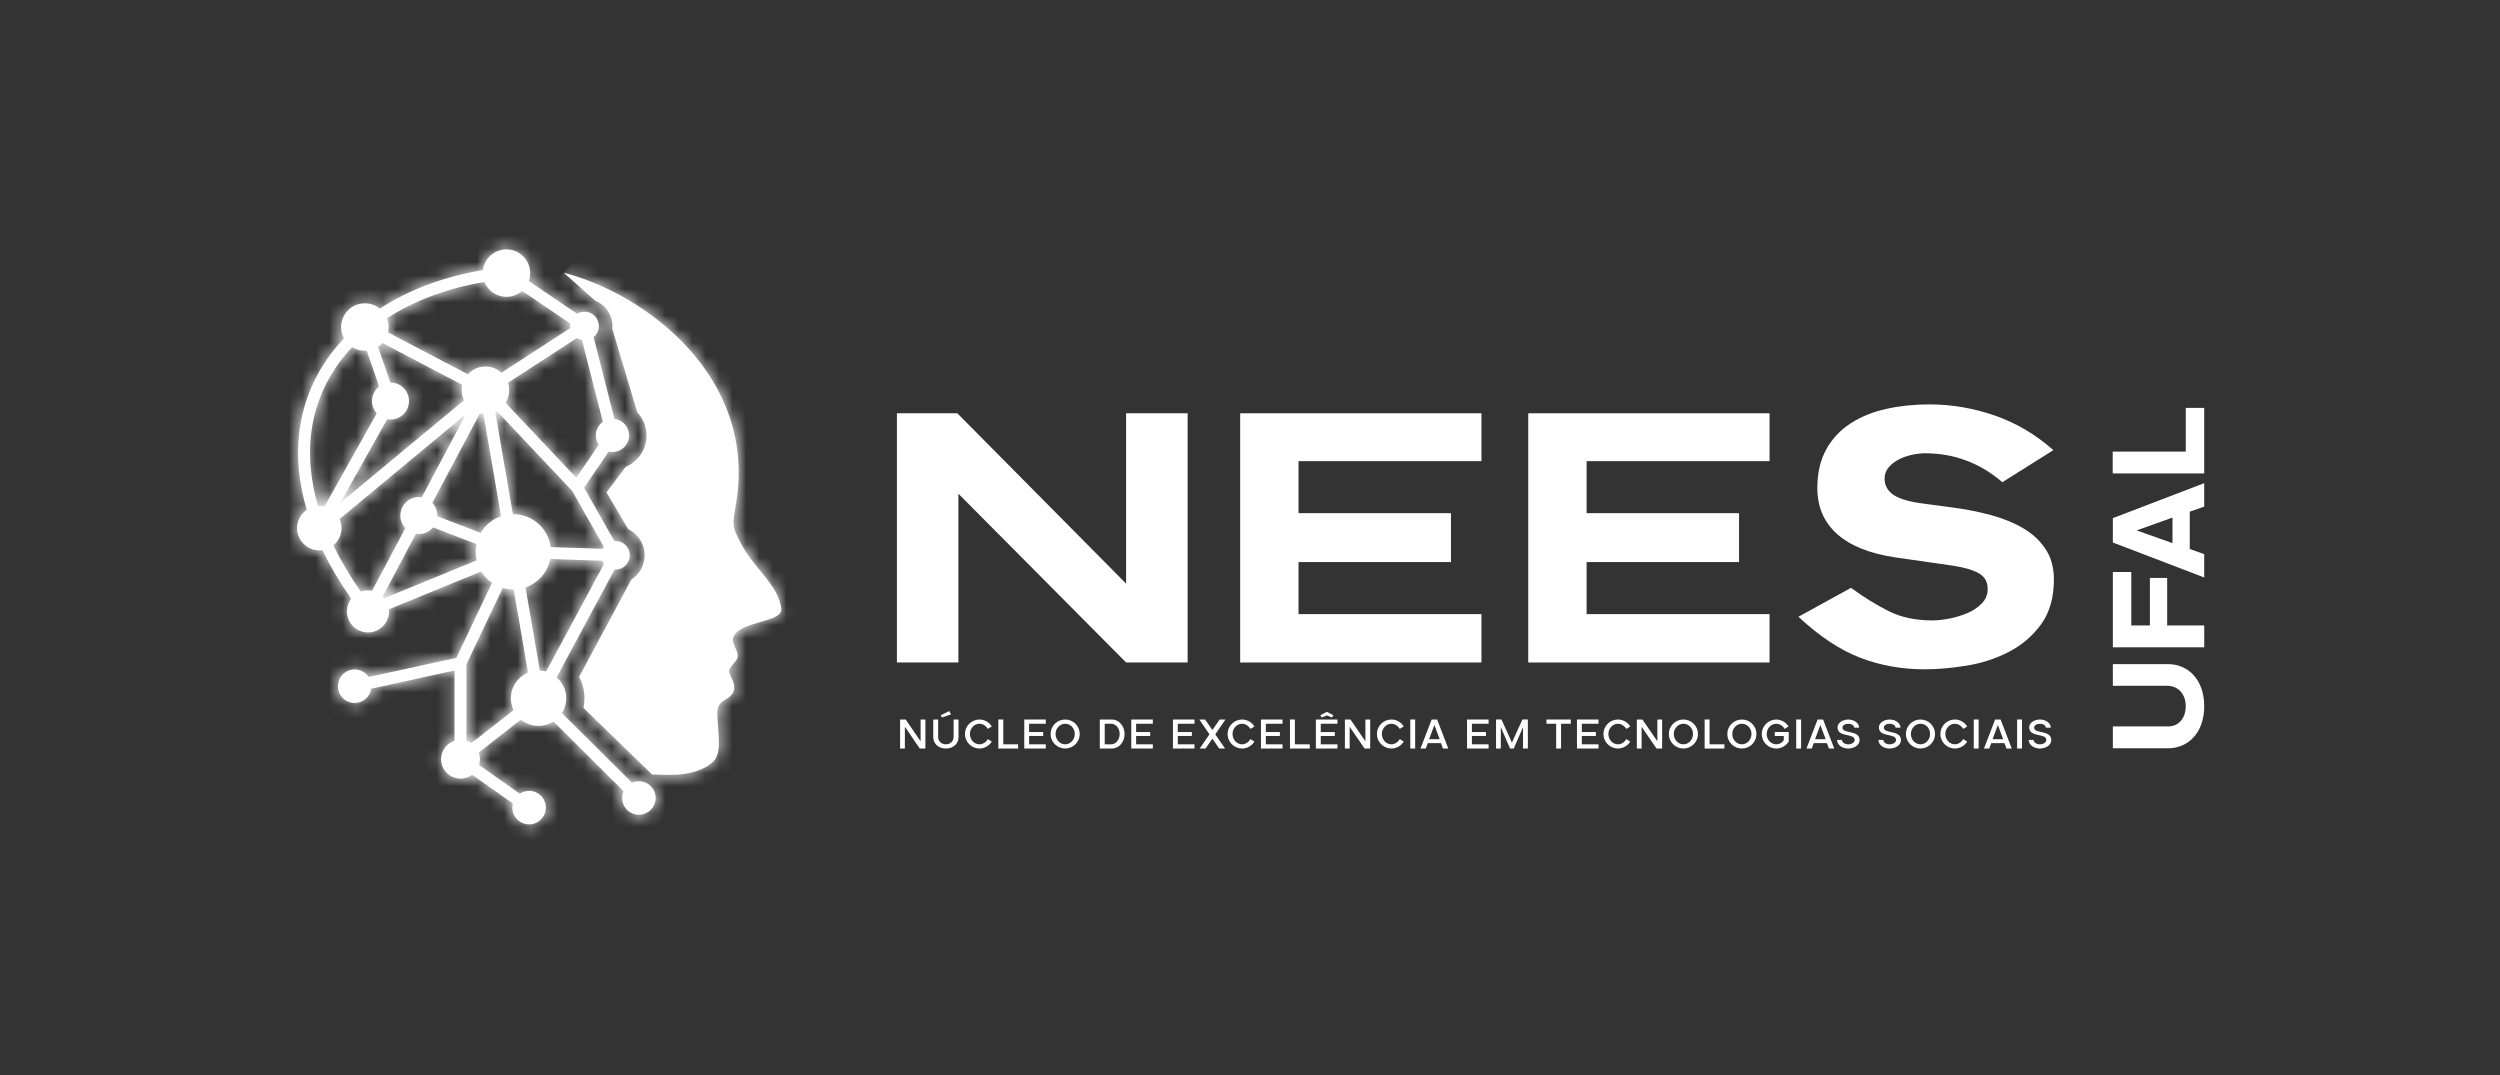 <?xml version="1.0" encoding="UTF-8"?>
<svg xmlns="http://www.w3.org/2000/svg" width="186" height="80" viewBox="0 0 186 80" fill="none">
  <rect x="0" y="0" width="186" height="80" fill="#333333" stroke="none"/>
  <path d="M83.782 49.289L71.305 36.733V49.289H66.73V30.749H71.227L83.782 43.422V30.749H88.359V49.289H83.782Z" fill="white"></path>
  <path d="M92.269 49.289V30.749H110.221V34.309H96.61V38.18H107.952V41.818H96.61V45.69H110.221V49.289H92.269Z" fill="white"></path>
  <path d="M113.701 49.289V30.749H131.654V34.309H118.043V38.18H129.385V41.818H118.043V45.69H131.654V49.289H113.701Z" fill="white"></path>
  <path d="M151.854 46.453C151.215 47.327 150.413 48.011 149.448 48.506C148.483 49.002 147.44 49.341 146.32 49.523C145.198 49.706 144.155 49.797 143.191 49.797C141.496 49.797 139.898 49.51 138.4 48.937C136.9 48.363 135.369 47.346 133.804 45.886L137.715 43.735C138.68 44.439 139.619 45.019 140.531 45.475C141.444 45.932 142.525 46.159 143.777 46.159C144.142 46.159 144.559 46.114 145.029 46.023C145.498 45.932 145.947 45.795 146.378 45.613C146.807 45.43 147.166 45.188 147.453 44.89C147.74 44.59 147.883 44.232 147.883 43.815C147.883 43.293 147.667 42.909 147.237 42.66C146.807 42.412 146.175 42.224 145.34 42.093L141 41.468C139.096 41.181 137.654 40.602 136.678 39.727C135.7 38.854 135.21 37.713 135.21 36.305C135.21 35.184 135.431 34.226 135.875 33.431C136.318 32.635 136.924 31.99 137.693 31.494C138.463 30.998 139.349 30.64 140.352 30.419C141.355 30.198 142.418 30.087 143.541 30.087C145.184 30.087 146.801 30.36 148.391 30.908C149.98 31.456 151.442 32.315 152.771 33.49L148.976 35.876C147.307 34.442 145.391 33.724 143.227 33.724C142.914 33.724 142.581 33.765 142.229 33.842C141.877 33.919 141.551 34.038 141.251 34.194C140.951 34.35 140.703 34.546 140.508 34.781C140.312 35.015 140.215 35.289 140.215 35.602C140.215 36.124 140.442 36.534 140.9 36.834C141.355 37.135 142.119 37.348 143.188 37.479L145.221 37.752C146.238 37.883 147.202 38.073 148.115 38.319C149.028 38.568 149.83 38.893 150.522 39.297C151.212 39.703 151.767 40.217 152.184 40.842C152.601 41.468 152.81 42.224 152.81 43.111C152.81 44.468 152.49 45.582 151.852 46.456" fill="white"></path>
  <path d="M66.967 55.691V53.534H67.385L68.494 55.154V53.534H68.849V55.691H68.431L67.323 54.071V55.691H66.967Z" fill="white"></path>
  <path d="M69.431 53.532H69.798V54.84C69.798 55.167 70.062 55.377 70.373 55.377C70.683 55.377 70.942 55.165 70.949 54.84V53.532H71.315V54.84C71.315 55.311 70.945 55.691 70.374 55.691C69.802 55.691 69.433 55.311 69.433 54.84V53.532H69.431ZM69.988 53.212L70.626 52.902L70.752 53.153L70.079 53.38L69.988 53.211V53.212Z" fill="white"></path>
  <path d="M72.873 53.532C73.207 53.532 73.57 53.696 73.79 54.048L73.494 54.23C73.325 53.944 73.06 53.847 72.873 53.847C72.468 53.847 72.161 54.206 72.161 54.61C72.161 55.014 72.465 55.377 72.876 55.377C73.074 55.377 73.336 55.261 73.494 54.989L73.79 55.174C73.591 55.499 73.226 55.69 72.877 55.69C72.309 55.69 71.796 55.237 71.796 54.61C71.796 53.983 72.309 53.532 72.874 53.532" fill="white"></path>
  <path d="M75.748 55.377V55.691H74.277V53.53H74.644V55.377H75.748Z" fill="white"></path>
  <path d="M77.808 53.532V53.847H76.566V54.464H77.613V54.756H76.566V55.377H77.808V55.69H76.205V53.532H77.808Z" fill="white"></path>
  <path d="M78.168 54.61C78.168 53.976 78.683 53.532 79.249 53.532C79.814 53.532 80.329 53.976 80.329 54.61C80.329 55.244 79.809 55.69 79.249 55.69C78.688 55.69 78.168 55.244 78.168 54.61ZM78.534 54.61C78.534 55.039 78.859 55.377 79.249 55.377C79.639 55.377 79.962 55.036 79.962 54.61C79.962 54.184 79.652 53.847 79.249 53.847C78.846 53.847 78.53 54.202 78.534 54.61Z" fill="white"></path>
  <path d="M81.825 53.532H82.728C83.251 53.532 83.669 54.019 83.669 54.61C83.669 55.202 83.251 55.691 82.728 55.691H81.825V53.532ZM82.191 55.377H82.672C83.028 55.377 83.303 55.024 83.303 54.61C83.303 54.196 83.028 53.847 82.672 53.847H82.191V55.377Z" fill="white"></path>
  <path d="M85.771 53.532V53.847H84.528V54.464H85.575V54.756H84.528V55.377H85.771V55.69H84.167V53.532H85.771Z" fill="white"></path>
  <path d="M88.869 53.532V53.847H87.628V54.464H88.674V54.756H87.628V55.377H88.869V55.69H87.266V53.532H88.869Z" fill="white"></path>
  <path d="M89.229 53.532H89.66L90.201 54.315L90.741 53.532H91.173L90.416 54.635L91.142 55.69H90.709L90.201 54.955L89.692 55.69H89.259L89.985 54.635L89.229 53.532Z" fill="white"></path>
  <path d="M92.411 53.532C92.746 53.532 93.108 53.696 93.329 54.048L93.033 54.23C92.864 53.944 92.599 53.847 92.411 53.847C92.007 53.847 91.7 54.206 91.7 54.61C91.7 55.014 92.004 55.377 92.415 55.377C92.613 55.377 92.875 55.261 93.033 54.989L93.329 55.174C93.13 55.499 92.765 55.69 92.416 55.69C91.848 55.69 91.335 55.237 91.335 54.61C91.335 53.983 91.848 53.532 92.413 53.532" fill="white"></path>
  <path d="M95.42 53.532V53.847H94.178V54.464H95.224V54.756H94.178V55.377H95.42V55.69H93.816V53.532H95.42Z" fill="white"></path>
  <path d="M97.445 55.377V55.691H95.974V53.53H96.34V55.377H97.445Z" fill="white"></path>
  <path d="M99.505 53.534V53.847H98.264V54.465H99.309V54.757H98.264V55.377H99.505V55.691H97.901V53.534H99.505ZM98.236 53.209L98.718 52.961L99.199 53.209L99.104 53.38L98.718 53.23L98.326 53.38L98.236 53.209Z" fill="white"></path>
  <path d="M100.06 55.691V53.534H100.478L101.586 55.154V53.534H101.942V55.691H101.524L100.415 54.071V55.691H100.06Z" fill="white"></path>
  <path d="M103.521 53.532C103.855 53.532 104.218 53.696 104.438 54.048L104.142 54.23C103.974 53.944 103.708 53.847 103.521 53.847C103.117 53.847 102.81 54.206 102.81 54.61C102.81 55.014 103.113 55.377 103.524 55.377C103.722 55.377 103.984 55.261 104.142 54.989L104.438 55.174C104.24 55.499 103.874 55.69 103.526 55.69C102.958 55.69 102.445 55.237 102.445 54.61C102.445 53.983 102.958 53.532 103.522 53.532" fill="white"></path>
  <path d="M105.288 53.53H104.926V55.691H105.288V53.53Z" fill="white"></path>
  <path d="M106.514 53.534H106.923L107.753 55.691H107.358L107.209 55.29H106.225L106.079 55.691H105.685L106.514 53.534ZM106.327 54.994H107.111L106.718 53.938L106.327 54.994Z" fill="white"></path>
  <path d="M110.751 53.532V53.847H109.51V54.464H110.555V54.756H109.51V55.377H110.751V55.69H109.147V53.532H110.751Z" fill="white"></path>
  <path d="M111.71 53.53L112.487 55.251L113.267 53.53H113.673V55.691H113.312V54.104L112.622 55.691H112.35L111.66 54.102V55.691H111.305V53.53H111.71Z" fill="white"></path>
  <path d="M115.056 53.847V53.532H116.868V53.847H116.143V55.691H115.778V53.847H115.056Z" fill="white"></path>
  <path d="M118.929 53.532V53.847H117.688V54.464H118.733V54.756H117.688V55.377H118.929V55.69H117.325V53.532H118.929Z" fill="white"></path>
  <path d="M120.375 53.532C120.709 53.532 121.072 53.696 121.292 54.048L120.996 54.23C120.828 53.944 120.562 53.847 120.375 53.847C119.971 53.847 119.664 54.206 119.664 54.61C119.664 55.014 119.967 55.377 120.378 55.377C120.576 55.377 120.838 55.261 120.996 54.989L121.292 55.174C121.093 55.499 120.728 55.69 120.38 55.69C119.812 55.69 119.299 55.237 119.299 54.61C119.299 53.983 119.812 53.532 120.376 53.532" fill="white"></path>
  <path d="M121.781 55.691V53.534H122.198L123.308 55.154V53.534H123.663V55.691H123.245L122.136 54.071V55.691H121.781Z" fill="white"></path>
  <path d="M124.165 54.61C124.165 53.976 124.68 53.532 125.246 53.532C125.811 53.532 126.326 53.976 126.326 54.61C126.326 55.244 125.806 55.69 125.246 55.69C124.685 55.69 124.165 55.244 124.165 54.61ZM124.531 54.61C124.531 55.039 124.856 55.377 125.246 55.377C125.636 55.377 125.959 55.036 125.959 54.61C125.959 54.184 125.649 53.847 125.246 53.847C124.843 53.847 124.527 54.202 124.531 54.61Z" fill="white"></path>
  <path d="M128.296 55.377V55.691H126.825V53.53H127.191V55.377H128.296Z" fill="white"></path>
  <path d="M128.515 54.61C128.515 53.976 129.031 53.532 129.596 53.532C130.162 53.532 130.676 53.976 130.676 54.61C130.676 55.244 130.157 55.69 129.596 55.69C129.035 55.69 128.515 55.244 128.515 54.61ZM128.881 54.61C128.881 55.039 129.206 55.377 129.596 55.377C129.986 55.377 130.31 55.036 130.31 54.61C130.31 54.184 129.999 53.847 129.596 53.847C129.193 53.847 128.878 54.202 128.881 54.61Z" fill="white"></path>
  <path d="M131.078 54.614C131.078 53.996 131.583 53.534 132.158 53.534C132.43 53.534 132.817 53.655 133.07 54.046L132.774 54.231C132.631 53.969 132.383 53.847 132.157 53.847C131.774 53.847 131.443 54.175 131.443 54.614C131.443 55.052 131.774 55.377 132.157 55.377C132.397 55.377 132.614 55.242 132.714 55.06V54.757H132.045V54.461H133.08V55.165C132.882 55.493 132.523 55.691 132.157 55.691C131.582 55.691 131.077 55.228 131.077 54.614" fill="white"></path>
  <path d="M134.002 53.53H133.639V55.691H134.002V53.53Z" fill="white"></path>
  <path d="M135.229 53.534H135.638L136.468 55.691H136.073L135.924 55.29H134.94L134.794 55.691H134.401L135.229 53.534ZM135.042 54.994H135.827L135.433 53.938L135.042 54.994Z" fill="white"></path>
  <path d="M137.043 55.05C137.043 55.218 137.23 55.378 137.513 55.378C137.758 55.378 137.988 55.245 137.988 55.05C137.988 54.527 136.712 54.886 136.712 54.119C136.712 53.785 137.078 53.534 137.513 53.534C137.948 53.534 138.318 53.798 138.318 54.137H137.952C137.952 53.977 137.76 53.848 137.513 53.848C137.287 53.848 137.078 53.963 137.078 54.133C137.078 54.629 138.354 54.273 138.354 55.071C138.354 55.452 137.925 55.691 137.513 55.691C137.053 55.691 136.676 55.413 136.676 55.05H137.043Z" fill="white"></path>
  <path d="M140.12 55.05C140.12 55.218 140.307 55.378 140.591 55.378C140.835 55.378 141.065 55.245 141.065 55.05C141.065 54.527 139.789 54.886 139.789 54.119C139.789 53.785 140.156 53.534 140.591 53.534C141.026 53.534 141.395 53.798 141.395 54.137H141.029C141.029 53.977 140.837 53.848 140.591 53.848C140.364 53.848 140.156 53.963 140.156 54.133C140.156 54.629 141.431 54.273 141.431 55.071C141.431 55.452 141.002 55.691 140.591 55.691C140.131 55.691 139.754 55.413 139.754 55.05H140.12Z" fill="white"></path>
  <path d="M141.803 54.61C141.803 53.976 142.319 53.532 142.884 53.532C143.45 53.532 143.964 53.976 143.964 54.61C143.964 55.244 143.445 55.69 142.884 55.69C142.324 55.69 141.803 55.244 141.803 54.61ZM142.17 54.61C142.17 55.039 142.494 55.377 142.884 55.377C143.274 55.377 143.598 55.036 143.598 54.61C143.598 54.184 143.287 53.847 142.884 53.847C142.481 53.847 142.166 54.202 142.17 54.61Z" fill="white"></path>
  <path d="M145.442 53.532C145.777 53.532 146.139 53.696 146.36 54.048L146.064 54.23C145.895 53.944 145.63 53.847 145.442 53.847C145.038 53.847 144.731 54.206 144.731 54.61C144.731 55.014 145.035 55.377 145.446 55.377C145.644 55.377 145.906 55.261 146.064 54.989L146.36 55.174C146.161 55.499 145.796 55.69 145.447 55.69C144.879 55.69 144.366 55.237 144.366 54.61C144.366 53.983 144.879 53.532 145.444 53.532" fill="white"></path>
  <path d="M147.211 53.53H146.848V55.691H147.211V53.53Z" fill="white"></path>
  <path d="M148.437 53.534H148.846L149.675 55.691H149.281L149.131 55.29H148.148L148.002 55.691H147.608L148.437 53.534ZM148.249 54.994H149.034L148.641 53.938L148.249 54.994Z" fill="white"></path>
  <path d="M150.435 53.53H150.073V55.691H150.435V53.53Z" fill="white"></path>
  <path d="M151.303 55.05C151.303 55.218 151.49 55.378 151.774 55.378C152.018 55.378 152.248 55.245 152.248 55.05C152.248 54.527 150.972 54.886 150.972 54.119C150.972 53.785 151.339 53.534 151.774 53.534C152.209 53.534 152.579 53.798 152.579 54.137H152.212C152.212 53.977 152.02 53.848 151.774 53.848C151.547 53.848 151.339 53.963 151.339 54.133C151.339 54.629 152.614 54.273 152.614 55.071C152.614 55.452 152.185 55.691 151.774 55.691C151.314 55.691 150.937 55.413 150.937 55.05H151.303Z" fill="white"></path>
  <path d="M34.704 55.108V49.429L37.404 43.742C37.653 43.815 37.915 43.854 38.187 43.854H38.218L39.285 50.044C38.538 50.351 38.009 51.088 38.009 51.948C38.009 52.265 38.081 52.566 38.209 52.833L35.068 55.287C34.956 55.212 34.836 55.152 34.705 55.109M40.166 49.892L39.098 43.702C40.032 43.382 40.743 42.581 40.936 41.591L44.808 41.72C44.843 41.803 44.886 41.879 44.939 41.949L40.626 49.967C40.479 49.925 40.325 49.899 40.165 49.892M32.217 39.239L35.448 40.48C35.409 40.665 35.389 40.857 35.389 41.055C35.389 41.276 35.414 41.488 35.463 41.692L28.594 44.506C28.556 44.458 28.516 44.413 28.474 44.371L30.946 39.715C31.017 39.727 31.09 39.732 31.163 39.732C31.587 39.732 31.967 39.54 32.219 39.238M34.659 30.822L31.379 36.996C31.309 36.984 31.235 36.98 31.163 36.98C30.402 36.98 29.786 37.596 29.786 38.356C29.786 38.72 29.926 39.05 30.157 39.297L27.684 43.952C27.584 43.931 27.481 43.921 27.375 43.921C27.187 43.921 27.009 43.955 26.844 44.014C26.022 42.839 25.344 41.689 24.802 40.569C25.172 40.267 25.408 39.806 25.408 39.289C25.408 39.049 25.358 38.822 25.266 38.615L34.659 30.823V30.822ZM32.537 38.407V38.355C32.537 37.992 32.397 37.661 32.167 37.415L35.707 30.752C35.79 30.773 35.877 30.785 35.965 30.792L37.279 38.404C36.639 38.625 36.104 39.071 35.768 39.647L32.537 38.406V38.407ZM36.845 30.642C36.885 30.623 36.924 30.605 36.963 30.583L42.569 36.522L44.927 40.685C44.894 40.73 44.863 40.779 44.838 40.83L40.966 40.701C40.792 39.322 39.615 38.255 38.189 38.255H38.159L36.845 30.642ZM23.125 34.893C22.919 32.712 23.27 30.714 24.08 28.95C24.603 27.806 25.32 26.76 26.201 25.823C26.474 25.996 26.799 26.096 27.146 26.096C27.192 26.096 27.238 26.094 27.285 26.091L28.206 28.752C27.883 29.004 27.676 29.397 27.676 29.836C27.676 30.19 27.808 30.511 28.027 30.755L24.146 37.68C24.02 37.651 23.891 37.635 23.757 37.635C23.725 37.635 23.693 37.635 23.662 37.638C23.387 36.696 23.21 35.779 23.126 34.895M28.126 25.801C28.247 25.722 28.356 25.626 28.452 25.519L34.395 28.634C34.365 28.764 34.349 28.898 34.349 29.035C34.349 29.302 34.409 29.555 34.516 29.782L25.319 37.411L28.804 31.192C28.885 31.207 28.968 31.215 29.052 31.215C29.813 31.215 30.429 30.598 30.429 29.838C30.429 29.078 29.813 28.461 29.052 28.461H29.046L28.126 25.8V25.801ZM37.613 29.972C37.784 29.7 37.881 29.378 37.881 29.035C37.881 28.84 37.85 28.653 37.792 28.478L42.921 25.152C43.034 25.223 43.161 25.274 43.298 25.299L44.851 31.382C44.538 31.606 44.333 31.973 44.333 32.389C44.333 32.648 44.412 32.89 44.551 33.089L42.875 35.547L37.614 29.972H37.613ZM28.867 24.731C28.897 24.602 28.912 24.468 28.912 24.33C28.912 24.102 28.869 23.882 28.79 23.681C30.817 22.367 33.287 21.44 36.042 20.979C36.304 21.626 36.94 22.083 37.681 22.083C38.129 22.083 38.536 21.917 38.847 21.643L42.44 24.077C42.433 24.134 42.427 24.192 42.427 24.251C42.427 24.303 42.43 24.354 42.438 24.404L37.309 27.73C36.994 27.443 36.577 27.268 36.117 27.268C35.598 27.268 35.133 27.491 34.809 27.846L28.868 24.731H28.867ZM35.928 20.096C33.018 20.577 30.407 21.562 28.261 22.962C27.957 22.713 27.569 22.566 27.146 22.566C26.172 22.566 25.38 23.356 25.38 24.333C25.38 24.637 25.457 24.923 25.592 25.172C24.628 26.189 23.843 27.331 23.271 28.581C22.398 30.485 22.017 32.638 22.239 34.98C22.331 35.933 22.522 36.917 22.82 37.93C22.387 38.228 22.104 38.726 22.104 39.291C22.104 40.205 22.845 40.945 23.758 40.945C23.836 40.945 23.912 40.939 23.988 40.928C24.556 42.105 25.266 43.313 26.129 44.544C25.928 44.807 25.811 45.134 25.811 45.49C25.811 46.355 26.512 47.054 27.377 47.054C28.242 47.054 28.944 46.355 28.944 45.49C28.944 45.436 28.941 45.383 28.936 45.332L35.804 42.518C36.009 42.852 36.282 43.14 36.604 43.363L33.954 48.944L27.428 50.369C27.205 50.03 26.822 49.807 26.386 49.807C25.697 49.807 25.14 50.365 25.14 51.053C25.14 51.74 25.697 52.3 26.386 52.3C27.011 52.3 27.528 51.841 27.618 51.241L33.815 49.887V55.11C33.235 55.299 32.817 55.844 32.817 56.485C32.817 57.283 33.464 57.929 34.262 57.929C34.587 57.929 34.885 57.822 35.127 57.642L38.157 59.779C38.132 59.878 38.12 59.981 38.12 60.087C38.12 60.775 38.677 61.332 39.366 61.332C40.055 61.332 40.613 60.775 40.613 60.087C40.613 59.398 40.055 58.841 39.366 58.841C39.109 58.841 38.871 58.918 38.672 59.052L35.642 56.913C35.683 56.778 35.706 56.635 35.706 56.485C35.706 56.312 35.675 56.144 35.619 55.99L38.76 53.537C39.115 53.83 39.571 54.008 40.069 54.008C40.479 54.008 40.861 53.888 41.181 53.682L46.395 58.867C46.327 59.021 46.289 59.192 46.289 59.372C46.289 60.06 46.846 60.618 47.535 60.618C48.223 60.618 48.781 60.06 48.781 59.372C48.781 58.683 48.223 58.125 47.535 58.125C47.352 58.125 47.179 58.165 47.023 58.235L41.808 53.051C42.011 52.732 42.128 52.355 42.128 51.95C42.128 51.328 41.851 50.768 41.414 50.392L45.726 42.374C45.748 42.374 45.771 42.377 45.792 42.377C46.381 42.377 46.858 41.9 46.858 41.312C46.858 40.724 46.381 40.245 45.792 40.245C45.761 40.245 45.733 40.245 45.702 40.25L43.455 36.281L45.287 33.596C45.377 33.618 45.471 33.627 45.569 33.627C46.252 33.627 46.804 33.075 46.804 32.392C46.804 31.759 46.329 31.238 45.716 31.164L44.163 25.082C44.403 24.886 44.556 24.589 44.556 24.254C44.556 23.666 44.079 23.189 43.49 23.189C43.289 23.189 43.099 23.244 42.938 23.343L39.344 20.91C39.409 20.726 39.446 20.527 39.446 20.32C39.446 19.345 38.655 18.554 37.679 18.554C36.78 18.554 36.036 19.227 35.927 20.098" fill="white"></path>
  <mask id="mask0_79_3263" style="mask-type:luminance" maskUnits="userSpaceOnUse" x="22" y="18" width="27" height="44">
    <path d="M34.704 55.108V49.429L37.404 43.742C37.653 43.815 37.915 43.854 38.187 43.854H38.218L39.285 50.044C38.538 50.351 38.009 51.088 38.009 51.948C38.009 52.265 38.081 52.566 38.209 52.833L35.068 55.287C34.956 55.212 34.836 55.152 34.705 55.109M40.166 49.892L39.098 43.702C40.032 43.382 40.743 42.581 40.936 41.591L44.808 41.72C44.843 41.803 44.886 41.879 44.939 41.949L40.626 49.967C40.479 49.925 40.325 49.899 40.165 49.892M32.217 39.239L35.448 40.48C35.409 40.665 35.389 40.857 35.389 41.055C35.389 41.276 35.414 41.488 35.463 41.692L28.594 44.506C28.556 44.458 28.516 44.413 28.474 44.371L30.946 39.715C31.017 39.727 31.09 39.732 31.163 39.732C31.587 39.732 31.967 39.54 32.219 39.238M34.659 30.822L31.379 36.996C31.309 36.984 31.235 36.98 31.163 36.98C30.402 36.98 29.786 37.596 29.786 38.356C29.786 38.72 29.926 39.05 30.157 39.297L27.684 43.952C27.584 43.931 27.481 43.921 27.375 43.921C27.187 43.921 27.009 43.955 26.844 44.014C26.022 42.839 25.344 41.689 24.802 40.569C25.172 40.267 25.408 39.806 25.408 39.289C25.408 39.049 25.358 38.822 25.266 38.615L34.659 30.823V30.822ZM32.537 38.407V38.355C32.537 37.992 32.397 37.661 32.167 37.415L35.707 30.752C35.79 30.773 35.877 30.785 35.965 30.792L37.279 38.404C36.639 38.625 36.104 39.071 35.768 39.647L32.537 38.406V38.407ZM36.845 30.642C36.885 30.623 36.924 30.605 36.963 30.583L42.569 36.522L44.927 40.685C44.894 40.73 44.863 40.779 44.838 40.83L40.966 40.701C40.792 39.322 39.615 38.255 38.189 38.255H38.159L36.845 30.642ZM23.125 34.893C22.919 32.712 23.27 30.714 24.08 28.95C24.603 27.806 25.32 26.76 26.201 25.823C26.474 25.996 26.799 26.096 27.146 26.096C27.192 26.096 27.238 26.094 27.285 26.091L28.206 28.752C27.883 29.004 27.676 29.397 27.676 29.836C27.676 30.19 27.808 30.511 28.027 30.755L24.146 37.68C24.02 37.651 23.891 37.635 23.757 37.635C23.725 37.635 23.693 37.635 23.662 37.638C23.387 36.696 23.21 35.779 23.126 34.895M28.126 25.801C28.247 25.722 28.356 25.626 28.452 25.519L34.395 28.634C34.365 28.764 34.349 28.898 34.349 29.035C34.349 29.302 34.409 29.555 34.516 29.782L25.319 37.411L28.804 31.192C28.885 31.207 28.968 31.215 29.052 31.215C29.813 31.215 30.429 30.598 30.429 29.838C30.429 29.078 29.813 28.461 29.052 28.461H29.046L28.126 25.8V25.801ZM37.613 29.972C37.784 29.7 37.881 29.378 37.881 29.035C37.881 28.84 37.85 28.653 37.792 28.478L42.921 25.152C43.034 25.223 43.161 25.274 43.298 25.299L44.851 31.382C44.538 31.606 44.333 31.973 44.333 32.389C44.333 32.648 44.412 32.89 44.551 33.089L42.875 35.547L37.614 29.972H37.613ZM28.867 24.731C28.897 24.602 28.912 24.468 28.912 24.33C28.912 24.102 28.869 23.882 28.79 23.681C30.817 22.367 33.287 21.44 36.042 20.979C36.304 21.626 36.94 22.083 37.681 22.083C38.129 22.083 38.536 21.917 38.847 21.643L42.44 24.077C42.433 24.134 42.427 24.192 42.427 24.251C42.427 24.303 42.43 24.354 42.438 24.404L37.309 27.73C36.994 27.443 36.577 27.268 36.117 27.268C35.598 27.268 35.133 27.491 34.809 27.846L28.868 24.731H28.867ZM35.928 20.096C33.018 20.577 30.407 21.562 28.261 22.962C27.957 22.713 27.569 22.566 27.146 22.566C26.172 22.566 25.38 23.356 25.38 24.333C25.38 24.637 25.457 24.923 25.592 25.172C24.628 26.189 23.843 27.331 23.271 28.581C22.398 30.485 22.017 32.638 22.239 34.98C22.331 35.933 22.522 36.917 22.82 37.93C22.387 38.228 22.104 38.726 22.104 39.291C22.104 40.205 22.845 40.945 23.758 40.945C23.836 40.945 23.912 40.939 23.988 40.928C24.556 42.105 25.266 43.313 26.129 44.544C25.928 44.807 25.811 45.134 25.811 45.49C25.811 46.355 26.512 47.054 27.377 47.054C28.242 47.054 28.944 46.355 28.944 45.49C28.944 45.436 28.941 45.383 28.936 45.332L35.804 42.518C36.009 42.852 36.282 43.14 36.604 43.363L33.954 48.944L27.428 50.369C27.205 50.03 26.822 49.807 26.386 49.807C25.697 49.807 25.14 50.365 25.14 51.053C25.14 51.74 25.697 52.3 26.386 52.3C27.011 52.3 27.528 51.841 27.618 51.241L33.815 49.887V55.11C33.235 55.299 32.817 55.844 32.817 56.485C32.817 57.283 33.464 57.929 34.262 57.929C34.587 57.929 34.885 57.822 35.127 57.642L38.157 59.779C38.132 59.878 38.12 59.981 38.12 60.087C38.12 60.775 38.677 61.332 39.366 61.332C40.055 61.332 40.613 60.775 40.613 60.087C40.613 59.398 40.055 58.841 39.366 58.841C39.109 58.841 38.871 58.918 38.672 59.052L35.642 56.913C35.683 56.778 35.706 56.635 35.706 56.485C35.706 56.312 35.675 56.144 35.619 55.99L38.76 53.537C39.115 53.83 39.571 54.008 40.069 54.008C40.479 54.008 40.861 53.888 41.181 53.682L46.395 58.867C46.327 59.021 46.289 59.192 46.289 59.372C46.289 60.06 46.846 60.618 47.535 60.618C48.223 60.618 48.781 60.06 48.781 59.372C48.781 58.683 48.223 58.125 47.535 58.125C47.352 58.125 47.179 58.165 47.023 58.235L41.808 53.051C42.011 52.732 42.128 52.355 42.128 51.95C42.128 51.328 41.851 50.768 41.414 50.392L45.726 42.374C45.748 42.374 45.771 42.377 45.792 42.377C46.381 42.377 46.858 41.9 46.858 41.312C46.858 40.724 46.381 40.245 45.792 40.245C45.761 40.245 45.733 40.245 45.702 40.25L43.455 36.281L45.287 33.596C45.377 33.618 45.471 33.627 45.569 33.627C46.252 33.627 46.804 33.075 46.804 32.392C46.804 31.759 46.329 31.238 45.716 31.164L44.163 25.082C44.403 24.886 44.556 24.589 44.556 24.254C44.556 23.666 44.079 23.189 43.49 23.189C43.289 23.189 43.099 23.244 42.938 23.343L39.344 20.91C39.409 20.726 39.446 20.527 39.446 20.32C39.446 19.345 38.655 18.554 37.679 18.554C36.78 18.554 36.036 19.227 35.927 20.098" fill="white"></path>
  </mask>
  <g mask="url(#mask0_79_3263)">
    <path d="M34.212 5.225L0.708 41.839L36.581 74.665L70.085 38.05L34.212 5.225Z" fill="white"></path>
  </g>
  <path d="M44.276 22.365C45.031 22.666 45.566 23.4 45.566 24.259C45.566 24.32 45.553 24.376 45.548 24.437L47.41 30.67C47.837 31.124 48.104 31.731 48.104 32.402C48.104 33.455 47.456 34.359 46.54 34.742L45.125 36.636L46.731 39.358C47.454 39.712 47.958 40.447 47.958 41.305C47.958 42.065 47.566 42.732 46.974 43.121L43.088 50.354C43.342 50.831 43.485 51.373 43.485 51.95C43.485 52.195 43.458 52.435 43.408 52.667L48.509 57.615C50.044 57.679 51.745 57.771 53.005 56.72C53.713 56.13 53.444 54.727 53.387 53.586C53.353 52.921 53.318 52.432 53.854 52.128C54.245 51.904 54.52 51.677 54.603 51.369C54.755 50.812 54.269 50.252 54.243 49.959C54.238 49.597 54.809 49.252 54.876 48.899C54.965 48.433 54.423 47.892 54.534 47.485C54.888 46.173 58.233 46.358 58.133 45.287C57.895 43.519 56.188 42.364 55.215 40.596C54.359 39.046 54.519 39.061 54.796 37.251C56.209 28.044 48.139 21.91 41.938 20.286L44.277 22.366L44.276 22.365Z" fill="white"></path>
  <mask id="mask1_79_3263" style="mask-type:luminance" maskUnits="userSpaceOnUse" x="41" y="20" width="18" height="38">
    <path d="M44.276 22.365C45.031 22.666 45.566 23.4 45.566 24.259C45.566 24.32 45.553 24.376 45.548 24.437L47.41 30.67C47.837 31.124 48.104 31.731 48.104 32.402C48.104 33.455 47.456 34.359 46.54 34.742L45.125 36.636L46.731 39.358C47.454 39.712 47.958 40.447 47.958 41.305C47.958 42.065 47.566 42.732 46.974 43.121L43.088 50.354C43.342 50.831 43.485 51.373 43.485 51.95C43.485 52.195 43.458 52.435 43.408 52.667L48.509 57.615C50.044 57.679 51.745 57.771 53.005 56.72C53.713 56.13 53.444 54.727 53.387 53.586C53.353 52.921 53.318 52.432 53.854 52.128C54.245 51.904 54.52 51.677 54.603 51.369C54.755 50.812 54.269 50.252 54.243 49.959C54.238 49.597 54.809 49.252 54.876 48.899C54.965 48.433 54.423 47.892 54.534 47.485C54.888 46.173 58.233 46.358 58.133 45.287C57.895 43.519 56.188 42.364 55.215 40.596C54.359 39.046 54.519 39.061 54.796 37.251C56.209 28.044 48.139 21.91 41.938 20.286L44.277 22.366L44.276 22.365Z" fill="white"></path>
  </mask>
  <g mask="url(#mask1_79_3263)">
    <path d="M49.365 12.174L23.269 40.693L50.806 65.892L76.903 37.373L49.365 12.174Z" fill="white"></path>
  </g>
  <path d="M157.196 55.671V54.046H161.303C162.183 54.046 162.622 53.332 162.622 52.54C162.622 51.748 162.16 51.059 161.303 51.025H157.196V49.411H161.303C162.797 49.411 163.994 50.564 163.994 52.541C163.994 54.519 162.797 55.672 161.303 55.672H157.196V55.671Z" fill="white"></path>
  <path d="M157.196 48.159V42.558H158.568V46.534H159.953V42.998H161.238V46.534H163.995V48.159H157.196Z" fill="white"></path>
  <path d="M157.196 40.363V38.549L163.994 35.947V37.693L162.918 38.067V40.845L163.994 41.23V42.965L157.196 40.363ZM161.633 40.407V38.508L158.964 39.463L161.633 40.408V40.407Z" fill="white"></path>
  <path d="M162.622 30.347H163.994V35.224H157.185V33.599H162.622V30.347Z" fill="white"></path>
</svg>
